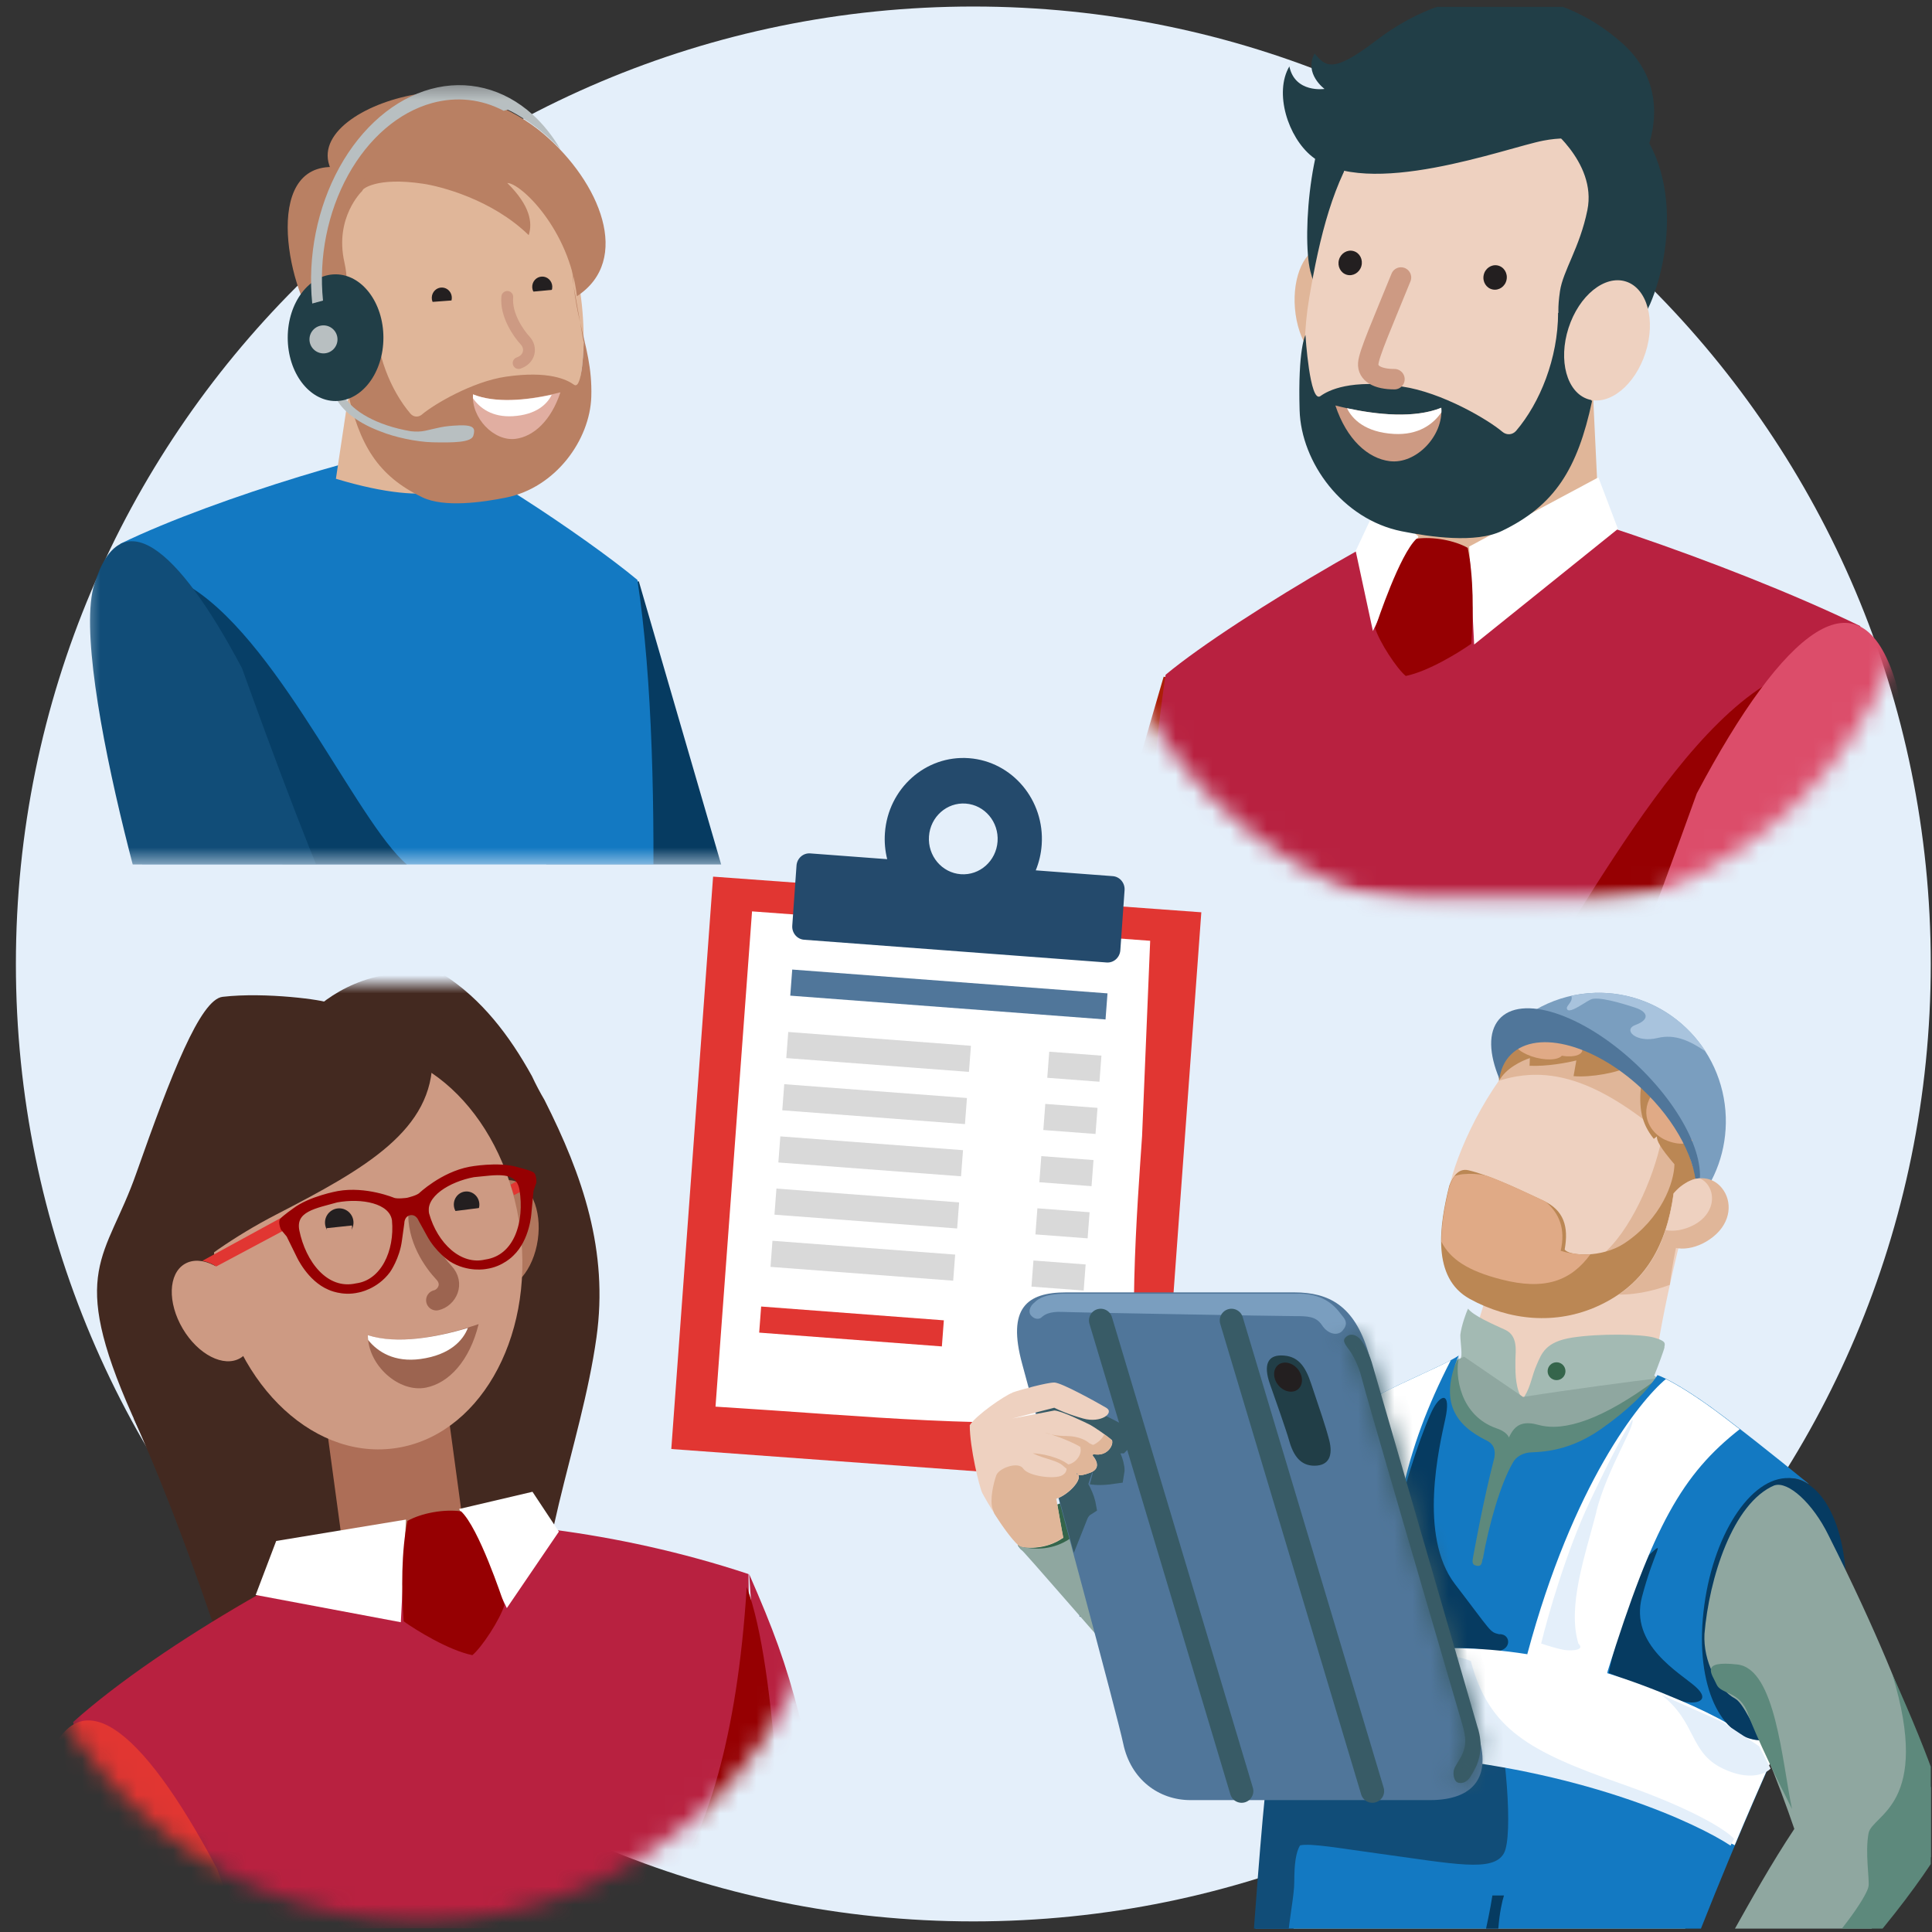 <svg width="106" height="106" viewBox="0 0 106 106" fill="none" xmlns="http://www.w3.org/2000/svg">
<rect x="0" y="0" width="106" height="106" fill="#333333" stroke="none"/>
<g clip-path="url(#clip0_7074_789)">
<path d="M53.402 105.418C82.414 105.418 105.932 81.899 105.932 52.888C105.932 23.876 82.414 0.358 53.402 0.358C24.39 0.358 0.872 23.876 0.872 52.888C0.872 81.899 24.39 105.418 53.402 105.418Z" fill="#E4EFFA"/>
<mask id="mask0_7074_789" style="mask-type:alpha" maskUnits="userSpaceOnUse" x="-3" y="-1" width="47" height="52">
<path d="M-2.128 -0.853H43.435V27.756C43.435 40.337 33.235 50.537 20.653 50.537C8.072 50.537 -2.128 40.337 -2.128 27.756V-0.853Z" fill="#D9D9D9"/>
</mask>
<g mask="url(#mask0_7074_789)">
</g>
<g clip-path="url(#clip1_7074_789)">
<mask id="mask1_7074_789" style="mask-type:luminance" maskUnits="userSpaceOnUse" x="4" y="4" width="44" height="44">
<path d="M4.472 4.385H47.523V47.436H4.472V4.385Z" fill="white"/>
</mask>
<g mask="url(#mask1_7074_789)">
<path d="M35.049 31.895L39.578 47.467L47.523 53.981C46.188 53.981 45.695 56.471 45.616 57.715L30.203 52.233L29.249 32.928L35.049 31.895Z" fill="#063B61"/>
<path d="M34.971 31.817C32.111 29.434 24.802 24.587 23.292 24.508C21.783 24.428 12.011 27.209 6.608 29.831C7.085 37.061 8.594 53.268 7.721 59.862C13.52 64.629 34.415 68.673 34.971 65.177C35.528 61.682 36.64 42.622 34.971 31.817Z" fill="#1379C2"/>
<path d="M22.59 47.639C19.892 45.771 15.557 35.488 10.548 32.269L16.713 51.169L35.884 56.154V49.3C28.851 52.623 25.287 49.507 22.59 47.639Z" fill="#073F67"/>
<path d="M13.277 36.662C9.702 29.909 6.604 27.446 5.174 32.054C3.744 36.662 9.305 55.411 10.338 57C11.164 58.272 27.472 59.225 35.523 59.543C34.506 57.509 35.629 55.411 36.317 54.617C30.544 53.081 18.87 49.914 18.362 49.532C17.854 49.151 14.76 40.793 13.277 36.662Z" fill="#114D78"/>
<path d="M19.631 18.283L18.43 26.268C24.002 27.949 25.715 26.648 25.875 25.788L26.956 19.784L19.631 18.283Z" fill="#E0B699"/>
<path d="M17.941 17.341C18.773 23.581 22.517 26.631 26.261 26.354C30.004 26.077 33.482 22.622 31.391 13.597C29.78 6.643 23.487 7.219 21.269 8.467C19.05 9.715 17.109 11.24 17.941 17.341Z" fill="#E0B699"/>
<path d="M19.908 10.401C19.908 10.401 18.665 10.847 18.069 9.077C17.432 7.192 20.197 5.569 23.03 5.141C25.458 4.775 28.129 5.905 29.817 7.341C32.937 9.994 34.679 14.271 31.653 16.252C31.243 12.606 28.569 10.036 27.832 10.041C29.09 11.281 29.228 12.225 29.007 12.901C26.989 10.932 24.153 10.22 23.219 10.081C20.602 9.69 19.908 10.401 19.908 10.401Z" fill="#B98063"/>
<path d="M19.86 10.491C19.86 10.491 18.347 11.936 18.893 14.378C19.28 16.111 18.692 16.692 18.342 17.608C17.953 18.623 18.21 19.602 18.21 19.602L17.688 18.127C16.056 16.814 14.231 9.387 18.022 9.167C20.888 8.999 19.861 10.491 19.861 10.491H19.86Z" fill="#B98063"/>
<path d="M23.149 22.743C22.96 22.904 22.692 22.893 22.521 22.698C21.428 21.414 20.604 19.385 20.596 17.284C20.126 17.503 19.791 17.625 19.683 17.659C20.11 18.508 20.034 19.744 19.043 21.342C19.707 24.445 20.751 26.116 23.166 27.282C24.373 27.865 26.477 27.558 27.765 27.3C30.482 26.755 32.371 24.14 32.442 21.759C32.489 20.186 32.143 19.058 31.832 17.704L31.471 15.677L31.369 13.665C31.363 14.421 31.403 15.081 31.471 15.677C31.558 16.439 31.691 17.095 31.832 17.704L32.024 18.787C32.024 18.787 31.977 21.456 31.491 21.107C31.117 20.838 30.113 20.32 27.741 20.669C25.93 20.935 23.818 22.174 23.149 22.743Z" fill="#B98063"/>
<path d="M25.182 23.339C24.302 23.369 24.014 23.485 23.331 23.633C23.082 23.688 22.8 23.689 22.541 23.66C20.618 23.332 19.355 22.539 18.891 21.765C18.341 20.834 18.182 18.807 18.178 18.787C18.178 18.787 18.173 18.537 17.954 18.552C17.729 18.565 17.745 18.823 17.745 18.823C17.755 18.907 17.916 20.972 18.514 21.985C18.887 22.609 19.706 23.243 20.912 23.684C21.598 23.965 22.815 24.247 23.747 24.267C24.884 24.291 25.865 24.279 25.971 23.9C26.077 23.522 26.05 23.308 25.169 23.338L25.182 23.339Z" fill="#B8BFC1"/>
<path d="M30.747 21.526C29.306 21.894 27.322 22.196 25.951 21.634C25.851 22.926 27.095 24.227 28.283 24.078C29.271 23.954 30.234 23.084 30.747 21.526Z" fill="#E1AEA1"/>
<path fill-rule="evenodd" clip-rule="evenodd" d="M30.27 21.659C30.026 22.173 29.419 22.759 28.135 22.835C27.007 22.901 26.325 22.395 25.949 21.849C25.947 21.778 25.948 21.708 25.953 21.637C27.178 22.134 28.885 21.959 30.27 21.659Z" fill="white"/>
<path d="M24.222 16.907C24.526 16.916 24.78 16.671 24.79 16.358C24.799 16.046 24.561 15.785 24.257 15.776C23.954 15.766 23.7 16.012 23.69 16.324C23.68 16.636 23.918 16.897 24.222 16.907Z" fill="#231F20"/>
<path d="M23.693 16.566C23.703 16.716 23.771 16.855 23.881 16.953C23.992 17.051 24.135 17.1 24.281 17.089C24.427 17.078 24.562 17.008 24.658 16.895C24.753 16.781 24.801 16.633 24.791 16.484L24.242 16.525L23.693 16.566Z" fill="#E0B699"/>
<path d="M29.776 16.305C30.079 16.291 30.315 16.028 30.301 15.716C30.288 15.404 30.031 15.162 29.727 15.175C29.423 15.188 29.188 15.451 29.201 15.763C29.215 16.075 29.472 16.318 29.776 16.305Z" fill="#231F20"/>
<path d="M30.331 15.898C30.337 15.972 30.33 16.046 30.308 16.117C30.287 16.188 30.252 16.254 30.205 16.311C30.159 16.368 30.102 16.416 30.038 16.45C29.974 16.485 29.904 16.506 29.832 16.513C29.761 16.52 29.688 16.512 29.619 16.49C29.55 16.468 29.486 16.432 29.43 16.385C29.375 16.337 29.329 16.279 29.295 16.213C29.262 16.148 29.241 16.076 29.235 16.002L29.783 15.95L30.331 15.898Z" fill="#E0B699"/>
<path d="M18.411 22.003C16.962 22.003 15.786 20.447 15.786 18.527C15.786 16.607 16.962 15.051 18.411 15.051C19.861 15.051 21.036 16.607 21.036 18.527C21.036 20.447 19.861 22.003 18.411 22.003Z" fill="#213E47"/>
<path fill-rule="evenodd" clip-rule="evenodd" d="M30.747 8.192C29.582 6.939 28.308 6.222 27.86 6.021L27.634 6.078C26.423 5.438 25.06 5.283 23.709 5.653C21.879 6.154 20.221 7.577 19.098 9.609C17.975 11.642 17.48 14.117 17.722 16.491L17.131 16.653C16.868 14.076 17.405 11.388 18.624 9.181C19.843 6.975 21.644 5.429 23.631 4.885C25.617 4.341 27.627 4.844 29.217 6.281C29.806 6.814 30.32 7.459 30.747 8.192Z" fill="#B8BFC1"/>
<path d="M17.748 19.389C17.323 19.389 16.979 19.045 16.979 18.621C16.979 18.196 17.323 17.852 17.748 17.852C18.172 17.852 18.517 18.196 18.517 18.621C18.517 19.045 18.172 19.389 17.748 19.389Z" fill="#B8BFC1"/>
<path d="M27.833 16.29C27.74 17.287 28.452 18.294 28.814 18.686C29.176 19.077 29.073 19.706 28.455 19.918" stroke="#CD9A83" stroke-width="0.649" stroke-linecap="round"/>
</g>
</g>
<mask id="mask2_7074_789" style="mask-type:alpha" maskUnits="userSpaceOnUse" x="59" y="-1" width="47" height="52">
<path d="M59.909 -0.853H105.472V27.756C105.472 40.337 95.272 50.537 82.691 50.537C70.109 50.537 59.909 40.337 59.909 27.756V-0.853Z" fill="#D9D9D9"/>
</mask>
<g mask="url(#mask2_7074_789)">
<mask id="mask3_7074_789" style="mask-type:luminance" maskUnits="userSpaceOnUse" x="61" y="-1" width="44" height="51">
<path d="M104.979 -0.612H61.751V49.232H104.979V-0.612Z" fill="white"/>
</mask>
<g mask="url(#mask3_7074_789)">
<path d="M63.844 37.128L57.759 58.053L47.083 66.808C48.877 66.808 49.538 70.153 49.645 71.825L70.357 64.459L71.638 38.516L63.844 37.128Z" fill="#AB1F08"/>
<path d="M63.953 37.02C67.796 33.817 79.163 27.221 81.191 27.115C83.22 27.008 94.806 30.828 102.066 34.351C101.426 44.066 99.397 65.846 100.572 74.707C92.778 81.112 64.7 86.546 63.953 81.849C63.205 77.152 61.711 51.54 63.953 37.02Z" fill="#B82140"/>
<path d="M80.586 58.282C84.21 55.772 90.036 41.954 96.767 37.628L88.482 63.026L62.722 69.724V60.514C72.172 64.979 76.961 60.793 80.586 58.282Z" fill="#960002"/>
<path d="M93.094 43.535C97.899 34.461 102.062 31.151 103.984 37.343C105.906 43.535 98.433 68.731 97.045 70.866C95.934 72.574 74.02 73.855 63.201 74.282C64.568 71.549 63.059 68.731 62.134 67.663C69.892 65.599 85.579 61.343 86.262 60.831C86.945 60.318 91.102 49.087 93.094 43.535Z" fill="#DC4D6A"/>
<path d="M87.311 19.742L87.788 29.71C82.082 31.951 76.959 30.108 76.913 28.933L77.438 20.366L87.311 19.742Z" fill="#E0B699"/>
<path d="M80.608 29.986L87.696 26.192L88.769 29.019L80.879 35.362L80.608 29.986Z" fill="white"/>
<path d="M77.822 29.432L75.636 27.547L74.38 30.228L75.325 34.622L77.822 29.432Z" fill="white"/>
<path d="M77.719 29.556C78.613 29.43 79.794 29.645 80.528 30.058C80.85 31.615 80.85 33.725 80.724 35.317C80.044 35.8 78.373 36.831 77.128 37.088C76.645 36.695 75.679 35.228 75.446 34.458C75.589 34.047 76.788 30.432 77.719 29.556Z" fill="#960002"/>
<path d="M73.164 20.002C72.146 20.088 71.198 18.71 71.048 16.924C70.898 15.138 71.602 13.621 72.62 13.535C73.638 13.45 74.586 14.828 74.736 16.614C74.886 18.399 74.182 19.917 73.164 20.002Z" fill="#E0B699"/>
<path d="M72.921 15.316C74.05 10.255 73.132 9.623 74.762 6.578C76.278 3.749 75.618 4.251 73.78 5.359C71.943 6.466 71.397 12.893 71.894 14.882C72.392 16.871 72.921 15.316 72.921 15.316Z" fill="#213E47"/>
<path d="M89.223 16.338C88.081 23.102 83.261 28.585 78.459 28.585C73.656 28.585 70.689 23.102 71.832 16.338C72.974 9.575 74.873 4.092 82.595 4.092C87.398 4.092 90.365 9.575 89.223 16.338Z" fill="#EED1C0"/>
<path d="M82.43 23.692C82.657 23.884 82.978 23.871 83.182 23.638C84.491 22.101 85.478 19.671 85.487 17.155C86.05 17.417 86.451 17.564 86.581 17.605C86.069 18.621 86.16 20.101 87.347 22.014C86.551 25.729 85.302 27.73 82.41 29.126C80.965 29.824 78.446 29.457 76.903 29.148C73.651 28.495 71.388 25.364 71.304 22.513C71.203 19.119 71.624 18.381 71.624 18.381C71.624 18.381 71.86 22.151 72.443 21.733C72.891 21.41 74.093 20.79 76.932 21.208C79.101 21.527 81.63 23.011 82.43 23.692Z" fill="#213E47"/>
<path d="M73.267 22.248C75.011 22.688 77.415 23.047 79.077 22.373C79.197 23.92 77.688 25.48 76.249 25.302C75.052 25.155 73.887 24.114 73.267 22.248Z" fill="#CD9A83"/>
<path fill-rule="evenodd" clip-rule="evenodd" d="M73.903 22.396C74.195 23.012 74.922 23.716 76.462 23.807C77.817 23.887 78.635 23.277 79.084 22.619C79.086 22.537 79.085 22.454 79.078 22.371C77.61 22.967 75.564 22.756 73.903 22.396Z" fill="white"/>
<path d="M89.854 9.339C89.854 9.339 92.365 5.367 89.001 2.367C85.301 -0.931 80.055 -1.269 75.484 2.235C73.084 4.074 72.718 3.624 72.126 2.938C71.522 4.035 72.67 4.879 72.67 4.879C72.67 4.879 71.052 5.124 70.741 3.643C69.892 5.091 70.665 7.535 71.99 8.592C74.991 10.988 82.632 8.109 84.681 7.715C88.125 7.051 89.854 9.338 89.854 9.338L89.854 9.339Z" fill="#213E47"/>
<path d="M84.739 6.769C84.739 6.769 87.635 8.849 87.093 11.524C86.674 13.592 85.754 14.85 85.588 15.979C85.323 17.786 85.745 17.899 85.745 17.899C85.745 17.899 89.286 19.583 90.535 16.678C91.784 13.773 92.362 8.138 88.3 5.502C85.249 3.522 84.74 6.768 84.74 6.768L84.739 6.769Z" fill="#213E47"/>
<path d="M76.866 15.225C75.859 17.71 75.103 19.415 75.069 19.947C75.035 20.48 75.563 20.804 76.508 20.804" stroke="#CD9A83" stroke-width="1.121" stroke-linecap="round"/>
<path d="M73.892 15.075C74.231 15.172 74.589 14.96 74.692 14.601C74.794 14.242 74.603 13.872 74.263 13.776C73.924 13.679 73.567 13.891 73.464 14.25C73.362 14.609 73.553 14.978 73.892 15.075Z" fill="#231F20"/>
<path d="M81.892 15.882C82.238 15.955 82.581 15.719 82.657 15.355C82.734 14.991 82.515 14.637 82.168 14.564C81.822 14.492 81.479 14.728 81.403 15.092C81.326 15.456 81.545 15.81 81.892 15.882Z" fill="#231F20"/>
<path d="M87.129 21.902C88.295 22.278 89.706 21.137 90.28 19.355C90.855 17.573 90.376 15.823 89.21 15.447C88.044 15.071 86.633 16.212 86.058 17.994C85.484 19.777 85.963 21.526 87.129 21.902Z" fill="#EED1C0"/>
</g>
</g>
<mask id="mask4_7074_789" style="mask-type:alpha" maskUnits="userSpaceOnUse" x="0" y="54" width="46" height="52">
<path d="M0.296 54.028H45.859V82.636C45.859 95.218 35.659 105.418 23.077 105.418C10.495 105.418 0.296 95.218 0.296 82.636V54.028Z" fill="#D9D9D9"/>
</mask>
<g mask="url(#mask4_7074_789)">
<mask id="mask5_7074_789" style="mask-type:luminance" maskUnits="userSpaceOnUse" x="2" y="52" width="45" height="54">
<path d="M46.726 52.961H2.956V105.956H46.726V52.961Z" fill="white"/>
</mask>
<g mask="url(#mask5_7074_789)">
<path d="M43.89 94.238L49.176 112.414L58.45 120.018C56.892 120.018 56.317 122.924 56.224 124.377L38.233 117.978C40.629 106.495 42.134 100.164 41.102 86.362C42.433 89.416 43.086 91.142 43.89 94.238Z" fill="#B82140"/>
<path d="M21.585 79.469C26.201 78.878 29.317 73.506 28.544 67.47C27.771 61.434 23.403 57.02 18.787 57.611C14.171 58.202 11.055 63.574 11.828 69.61C12.601 75.646 16.97 80.06 21.585 79.469Z" fill="#CD9A83"/>
<path d="M13.185 74.512C14.088 73.978 14.138 72.39 13.296 70.963C12.453 69.537 11.038 68.813 10.135 69.347C9.231 69.88 9.182 71.469 10.024 72.895C10.866 74.322 12.281 75.045 13.185 74.512Z" fill="#CD9A83"/>
<path d="M23.701 66.058C23.555 67.583 24.428 68.899 24.981 69.527C25.534 70.155 25.097 70.903 24.515 71.023" stroke="#975F45" stroke-width="0.3" stroke-linecap="round"/>
<path d="M7.36 77.891C7.225 76.995 6.962 75.836 7.072 74.053C7.303 69.852 11.01 66.421 16.803 64.566C18.502 64.011 19.713 63.202 20.574 62.308L20.634 62.376C23.774 59.638 24.319 55.541 24.337 53.475C26.424 54.814 27.939 56.791 29.184 59.04C29.397 59.496 29.627 59.933 29.873 60.35C31.977 64.514 33.39 68.636 32.726 73.375C31.882 79.412 29.106 85.531 29.663 91.651C29.168 91.831 28.636 91.995 28.068 92.162C23.613 93.453 17.683 93.615 12.934 92.79C11.276 87.743 9.53 82.739 7.359 77.873L7.36 77.891Z" fill="#432920"/>
<path d="M22.277 83.587C26.273 83.254 33.724 83.92 41.067 86.362C41.067 90.684 41.852 97.056 42.361 102.807C43.086 111.006 45.4 122.367 44.932 127.272H19.852C15.189 118.24 4.705 99.578 4.015 94.477C8.982 90.037 18.281 84.919 22.277 83.587Z" fill="#B82140"/>
<path d="M40.97 87.073C39.915 103.752 34.245 108.208 27.784 109.736C21.323 111.264 17.763 112.155 18.95 117.376C19.899 121.552 19.961 126.076 19.873 127.816L45.31 122.955L42.948 108.208C42.992 103.031 42.658 91.554 40.97 87.073Z" fill="#960002"/>
<path fill-rule="evenodd" clip-rule="evenodd" d="M24.449 76.524L17.808 77.476L18.9 85.522L18.902 85.521C19.028 86.068 20.56 86.291 22.366 86.02C24.202 85.744 25.625 85.061 25.544 84.495C25.54 84.465 25.531 84.436 25.519 84.408L24.449 76.524Z" fill="#AD6E57"/>
<path d="M22.275 83.372L15.153 84.546L14.028 87.508L21.992 89.004L22.275 83.372Z" fill="white"/>
<path d="M25.192 82.791L29.215 81.847L30.663 84.034L27.808 88.229L25.192 82.791Z" fill="white"/>
<path d="M25.298 82.92C24.361 82.788 23.123 83.013 22.355 83.445C22.018 85.077 22.018 87.287 22.149 88.956C22.861 89.462 24.612 90.541 25.916 90.811C26.423 90.399 27.435 88.862 27.678 88.056C27.529 87.625 26.273 83.838 25.298 82.92Z" fill="#960002"/>
<path d="M27.21 70.739C26.178 70.591 25.534 69.133 25.772 67.483C26.009 65.832 27.037 64.615 28.069 64.763C29.1 64.911 29.744 66.369 29.507 68.02C29.27 69.67 28.241 70.887 27.21 70.739Z" fill="#B1775E"/>
<path d="M21.585 79.469C26.201 78.878 29.317 73.506 28.544 67.47C27.771 61.434 23.403 57.02 18.787 57.611C14.171 58.202 11.055 63.574 11.828 69.61C12.601 75.646 16.97 80.06 21.585 79.469Z" fill="#CD9A83"/>
<path d="M18.015 55.026C17.842 54.875 14.585 54.416 12.214 54.691C10.992 54.831 9.396 58.928 7.478 64.371C5.834 69.07 3.7 69.636 7.25 77.63C10.818 85.622 7.806 72.138 7.806 72.138C7.806 72.138 10.312 69.136 15.189 66.619C20.066 64.103 23.784 61.989 23.723 58.026" fill="#432920"/>
<path d="M7.242 74.203C7.15 75.984 7.395 77.145 7.53 78.041C7.488 77.953 7.463 77.865 7.421 77.777C5.49 73.492 5.75 69.978 7.446 66.018C8.05 65.323 8.402 64.411 8.623 63.435C9.566 61.123 10.076 58.587 11.227 56.405C11.315 56.362 11.401 56.302 11.488 56.26C13.7 55.253 15.219 56.251 16.081 56.662C16.509 56.052 18.093 54.111 20.915 53.532C21.183 53.477 21.47 53.439 21.757 53.401C22.333 53.36 22.949 53.353 23.624 53.433C23.899 53.468 24.174 53.521 24.413 53.577C24.431 53.575 24.47 53.609 24.489 53.626C24.471 55.692 23.926 59.788 20.785 62.527C20.784 62.509 19.061 64.025 16.955 64.716C11.183 66.607 7.455 70.003 7.224 74.204L7.242 74.203Z" fill="#432920"/>
<path d="M13.185 74.512C14.088 73.978 14.138 72.39 13.296 70.963C12.453 69.537 11.038 68.813 10.135 69.347C9.231 69.88 9.182 71.469 10.024 72.895C10.866 74.322 12.281 75.045 13.185 74.512Z" fill="#CD9A83"/>
<path d="M22.965 66.404C22.869 67.933 23.783 69.219 24.356 69.828C24.929 70.436 24.517 71.199 23.939 71.338" stroke="#9C6450" stroke-width="1.121" stroke-linecap="round"/>
<path d="M26.26 72.648C24.468 73.257 21.979 73.835 20.183 73.257C20.183 74.906 21.89 76.436 23.383 76.13C24.625 75.876 25.762 74.677 26.26 72.648Z" fill="#9C6450"/>
<path fill-rule="evenodd" clip-rule="evenodd" d="M25.67 72.858C25.411 73.534 24.698 74.339 23.074 74.562C21.644 74.758 20.727 74.178 20.197 73.518C20.188 73.431 20.183 73.344 20.183 73.256C21.788 73.767 23.94 73.376 25.67 72.858Z" fill="white"/>
<path d="M18.613 67.859C19.044 67.859 19.394 67.509 19.394 67.078C19.394 66.646 19.044 66.296 18.613 66.296C18.181 66.296 17.831 66.646 17.831 67.078C17.831 67.509 18.181 67.859 18.613 67.859Z" fill="#231F20"/>
<path d="M17.919 67.385C17.938 67.575 18.03 67.75 18.174 67.87C18.318 67.99 18.503 68.047 18.688 68.027C18.873 68.007 19.042 67.913 19.159 67.765C19.276 67.617 19.331 67.427 19.312 67.237L18.616 67.311L17.919 67.385Z" fill="#CD9A83"/>
<path d="M25.654 66.808C26.039 66.779 26.328 66.434 26.299 66.038C26.269 65.642 25.932 65.344 25.547 65.372C25.161 65.401 24.872 65.746 24.901 66.142C24.931 66.539 25.268 66.837 25.654 66.808Z" fill="#231F20"/>
<path d="M26.344 66.27C26.356 66.364 26.349 66.459 26.324 66.55C26.3 66.641 26.258 66.726 26.201 66.801C26.145 66.875 26.075 66.938 25.994 66.984C25.914 67.031 25.826 67.061 25.735 67.072C25.644 67.084 25.551 67.077 25.462 67.052C25.374 67.026 25.291 66.984 25.218 66.925C25.146 66.867 25.085 66.795 25.04 66.713C24.994 66.63 24.965 66.54 24.954 66.446L25.649 66.358L26.344 66.27Z" fill="#CD9A83"/>
<path d="M11.904 102.524C7.731 94.642 4.115 91.767 2.446 97.145C0.776 102.524 7.268 124.409 8.473 126.264C9.438 127.748 28.473 128.861 37.87 129.232C36.683 126.858 37.994 124.409 38.797 123.482C32.059 121.689 18.433 117.992 17.84 117.547C17.246 117.102 13.635 107.346 11.904 102.524Z" fill="#E13632"/>
<path d="M11.106 69.173L15.722 66.651L15.563 67.512L11.867 69.485C11.593 69.315 11.427 69.245 11.106 69.173Z" fill="#E13632"/>
<path d="M28.009 64.997L29.048 64.423L29.116 65.107L28.197 65.572L28.009 64.997Z" fill="#E13632"/>
<path d="M29.262 64.583C29.24 64.462 29.187 64.433 29.187 64.433C28.999 64.329 28.36 64.17 28.36 64.17C27.322 63.86 25.78 64.153 25.78 64.153C24.269 64.44 23.079 65.577 23.079 65.577C22.902 65.724 22.442 65.837 22.355 65.857C22.268 65.869 21.799 65.928 21.581 65.853C21.581 65.853 20.067 65.216 18.557 65.486C18.557 65.486 17.016 65.762 16.158 66.421C16.158 66.421 15.62 66.798 15.482 66.962C15.482 66.962 15.443 67.008 15.465 67.129C15.465 67.129 15.502 67.407 15.587 67.452L15.761 67.662L15.846 67.763L16.398 68.885C16.398 68.885 16.975 70.171 18.078 70.634C18.078 70.634 18.787 70.979 19.636 70.779C19.636 70.779 20.611 70.625 21.285 69.713C21.285 69.713 21.791 68.998 21.914 68.04L22.043 67.112C22.043 67.112 22.034 66.628 22.481 66.535C22.932 66.463 23.096 66.917 23.096 66.917L23.549 67.739C24.007 68.589 24.735 69.077 24.735 69.077C25.692 69.687 26.661 69.483 26.661 69.483C27.528 69.366 28.067 68.79 28.067 68.79C28.936 67.964 29.016 66.557 29.016 66.557L29.133 65.312L29.176 65.187L29.264 64.928C29.328 64.856 29.262 64.583 29.262 64.583ZM21.645 66.937C21.807 68.689 21.006 70.359 19.562 70.55C17.863 70.933 16.64 69.267 16.288 67.545C16.044 66.333 17.317 66.162 18.472 65.833C19.826 65.583 21.486 65.865 21.645 66.937ZM26.648 69.243C25.227 69.58 23.881 68.306 23.407 66.612C23.172 65.554 24.626 64.697 25.983 64.447C27.183 64.341 28.435 64.046 28.64 65.265C28.926 67 28.376 68.993 26.648 69.243Z" fill="#960002" stroke="#960002" stroke-width="0.28"/>
</g>
</g>
<path d="M65.911 50.053L39.124 48.097L36.831 79.501L63.618 81.457L65.911 50.053Z" fill="#E13632"/>
<path d="M41.261 50.003L63.105 51.617L62.66 62.335C62.428 65.84 61.716 74.528 62.782 77.864C53.693 78.401 47.994 77.718 39.257 77.176L41.261 50.003Z" fill="white"/>
<path fill-rule="evenodd" clip-rule="evenodd" d="M57.153 46.35C57.118 46.846 57.005 47.318 56.827 47.752L61.051 48.07C61.438 48.099 61.729 48.445 61.7 48.843L61.467 52.139C61.438 52.537 61.102 52.836 60.716 52.807L44.117 51.559C43.73 51.53 43.44 51.184 43.468 50.785L43.701 47.49C43.73 47.092 44.066 46.793 44.453 46.822L48.676 47.139C48.562 46.683 48.516 46.2 48.552 45.703C48.725 43.258 50.791 41.42 53.166 41.598C55.541 41.777 57.326 43.904 57.153 46.35ZM52.713 47.964C53.752 48.042 54.656 47.238 54.732 46.168C54.808 45.098 54.027 44.167 52.987 44.089C51.948 44.011 51.044 44.815 50.969 45.885C50.893 46.955 51.674 47.886 52.713 47.964Z" fill="#244A6C"/>
<rect x="43.247" y="56.62" width="10.052" height="1.436" transform="rotate(4.32 43.247 56.62)" fill="#D9D9D9"/>
<rect x="43.466" y="53.195" width="17.347" height="1.436" transform="rotate(4.32 43.466 53.195)" fill="#50769A"/>
<rect x="43.028" y="59.485" width="10.052" height="1.436" transform="rotate(4.32 43.028 59.485)" fill="#D9D9D9"/>
<rect x="42.813" y="62.348" width="10.052" height="1.436" transform="rotate(4.32 42.813 62.348)" fill="#D9D9D9"/>
<rect x="42.599" y="65.212" width="10.052" height="1.436" transform="rotate(4.32 42.599 65.212)" fill="#D9D9D9"/>
<rect x="42.382" y="68.076" width="10.052" height="1.436" transform="rotate(4.32 42.382 68.076)" fill="#D9D9D9"/>
<rect x="41.761" y="71.683" width="10.052" height="1.436" transform="rotate(4.32 41.761 71.683)" fill="#E13632"/>
<rect x="57.567" y="57.702" width="2.872" height="1.436" transform="rotate(4.32 57.567 57.702)" fill="#D9D9D9"/>
<rect x="57.351" y="60.567" width="2.872" height="1.436" transform="rotate(4.32 57.351 60.567)" fill="#D9D9D9"/>
<rect x="57.132" y="63.431" width="2.872" height="1.436" transform="rotate(4.32 57.132 63.431)" fill="#D9D9D9"/>
<rect x="56.917" y="66.294" width="2.872" height="1.436" transform="rotate(4.32 56.917 66.294)" fill="#D9D9D9"/>
<rect x="56.7" y="69.158" width="2.872" height="1.436" transform="rotate(4.32 56.7 69.158)" fill="#D9D9D9"/>
<rect x="56.081" y="72.764" width="2.872" height="1.436" transform="rotate(4.32 56.081 72.764)" fill="#E13632"/>
<path d="M65.322 85.238H63.481V88.705H65.322V85.238Z" fill="#50769A"/>
<path d="M64.126 85.882H64.68V86.52H64.126V85.882Z" fill="#385B66" stroke="#385B66" stroke-width="1.287"/>
<path d="M63.195 85.238H61.355V88.705H63.195V85.238Z" fill="#50769A"/>
<path d="M63.195 85.238H61.355V86.28H63.195V85.238Z" fill="#385B66"/>
<mask id="mask6_7074_789" style="mask-type:luminance" maskUnits="userSpaceOnUse" x="61" y="85" width="3" height="2">
<path d="M63.195 85.238H61.355V86.279H63.195V85.238Z" fill="white"/>
</mask>
<g mask="url(#mask6_7074_789)">
<path d="M61.354 85.238V83.951H60.067V85.238H61.354ZM63.194 85.238H64.481V83.951H63.194V85.238ZM63.194 86.279V87.565H64.481V86.279H63.194ZM61.354 86.279H60.067V87.565H61.354V86.279ZM61.354 86.524H63.194V83.951H61.354V86.524ZM61.908 85.238V86.279H64.481V85.238H61.908ZM63.194 84.992H61.354V87.565H63.194V84.992ZM62.64 86.279V85.238H60.067V86.279H62.64Z" fill="#385B66"/>
</g>
<path d="M61.068 85.239H59.227V88.705H61.068V85.239Z" fill="#50769A"/>
<path d="M59.866 85.882H60.42V86.064H59.866V85.882Z" fill="#385B66" stroke="#385B66" stroke-width="1.287"/>
<path d="M66.109 91.872H64.46V93.245H66.109V91.872Z" fill="#7A9EBF"/>
<path d="M66.109 94.023H64.46V96.521H66.109V94.023Z" fill="#7A9EBF"/>
<path d="M63.103 91.872H61.454V93.245H63.103V91.872Z" fill="#7A9EBF"/>
<path d="M94.026 61.584C92.9 65.107 91.538 70.172 90.908 74.196C89.839 81.044 78.533 80.262 80.52 74.353C81.64 71.027 82.534 67.628 83.052 65.411C83.463 63.638 90.537 62.119 94.026 61.584Z" fill="#EED1C0"/>
<path fill-rule="evenodd" clip-rule="evenodd" d="M82.413 67.872C82.576 67.32 82.717 66.797 82.863 66.212L93.252 63.944C92.554 66.054 91.89 68.164 91.614 70.494C90.629 70.86 89.498 71.102 88.361 71.006C85.818 70.792 83.381 69.672 82.424 67.872H82.413Z" fill="#E0B699"/>
<path d="M91.325 73.916C91.297 74.074 90.943 75.019 90.763 75.469C92.929 77.259 97.398 81.226 97.949 82.751C99.221 88.593 96.216 94.896 95.692 96.865C95.276 98.441 91.815 107.546 90.138 111.902C88.748 112.29 84.528 112.932 78.737 112.426C72.952 111.919 70.847 110.557 70.52 109.938L74.072 77.591C76.041 76.612 80.003 74.631 80.121 74.541C80.262 74.428 80.121 73.663 80.121 73.241C80.189 72.701 80.431 72.053 80.543 71.8C80.853 72.194 81.843 72.622 82.58 72.959C83.317 73.297 83.143 74.175 83.143 74.653C83.143 75.132 83.115 75.981 83.424 76.589L82.428 79.454L83.655 76.589C83.987 76.06 84.049 75.469 84.314 74.873C84.578 74.276 84.775 73.618 86.261 73.387C87.746 73.156 90.059 73.19 90.751 73.387C91.444 73.584 91.348 73.719 91.314 73.916H91.325Z" fill="#A3BAB3"/>
<path d="M83.553 76.646C86.338 76.207 89.625 75.78 90.925 75.622L97.149 80.091L86.124 97.519L77.841 86.725V75.617L80.328 74.435L83.558 76.641L83.553 76.646Z" fill="#8FA7A0"/>
<path d="M90.833 75.723C87.963 77.85 85.842 78.576 84.407 78.177C82.972 77.777 82.893 78.807 82.533 79.381C82.246 79.842 81.503 83.196 81.024 84.772L84.407 84.463L91.784 78.177L90.833 75.723Z" fill="#5D897C"/>
<path d="M80.047 74.441C79.805 75.448 80.087 77.676 82.129 78.374C83.367 78.802 82.771 79.747 82.45 80.935C82.191 81.886 81.488 85.015 81.172 86.455L77.374 79.989L80.053 74.435L80.047 74.441Z" fill="#5D897C"/>
<path d="M81.338 85.542C81.299 85.761 81.293 85.953 81.023 85.908C80.753 85.863 80.77 85.694 80.826 85.407C80.899 85.047 81.338 82.492 81.991 79.965C82.047 79.571 81.991 79.234 81.524 79.014C79.948 78.226 78.885 76.983 80.038 74.371C79.048 75.024 76.33 76.026 74.124 77.376C69.762 96.921 68.71 103.19 68.71 110.557C74.878 114.113 84.203 113.967 90.775 112.611C92.829 106.747 95.452 100.517 97.05 96.915L96.763 96.172C95.249 96.111 93.685 93.409 93.888 88.66C94.253 84.315 95.846 81.794 97.523 81.226C98.598 80.86 99.121 81.417 99.245 81.417C98.958 81.198 97.163 79.695 94.619 77.753C92.582 76.2 91.316 75.57 90.939 75.446C90.353 76.347 89.335 77.365 87.782 78.446C85.868 79.774 84.225 79.644 83.882 79.695C83.533 79.74 83.19 79.915 83.015 80.23C82.323 81.411 81.687 83.657 81.355 85.536L81.338 85.542Z" fill="#1379C2"/>
<path d="M81.922 92.996C82.62 95.743 83.037 100.734 82.513 101.68C81.922 102.732 79.852 102.271 75.518 101.68C73.605 101.421 71.917 101.117 71.332 101.246C71.101 101.601 71.011 102.271 71.011 103.244C71.011 101.747 71.011 104.432 71.011 103.244C71.011 104.741 69.941 108.056 71.332 109.614C72.721 111.173 72.935 112.113 72.294 112.113C71.782 112.113 69.547 110.695 68.495 109.992C68.726 106.638 69.255 99.446 69.514 97.498C69.773 95.551 70.048 94.769 70.155 94.623L81.928 92.996H81.922Z" fill="#114D78"/>
<path d="M81.88 104.002C81.424 106.973 80.057 110.924 80.625 112.196C81.194 113.468 82.105 113.591 83.872 113.468C85.285 113.372 87.615 113.226 88.605 113.164V112.19C84.79 112.19 82.792 111.402 82.336 108.667C81.97 106.484 82.308 104.644 82.516 103.996H81.88V104.002Z" fill="#063B61"/>
<path d="M90.465 85.322C89.233 88.068 88.484 90.516 88.27 91.788C89.503 92.294 91.27 93.059 92.176 93.313C93.088 93.566 93.887 93.313 93.031 92.547C92.176 91.782 89.39 90.257 90.088 87.612C90.786 84.967 91.428 84.455 90.465 85.322Z" fill="#063B61"/>
<path d="M82.245 89.662C82.943 89.611 82.982 90.686 81.913 90.585C80.844 90.484 81.221 90.281 76.73 90.585C76.353 88.649 76.409 85.132 76.73 83.196C77.051 81.26 78.227 78.002 78.654 77.242C79.082 76.477 79.617 76.375 79.296 77.855C78.975 79.33 77.799 84.271 79.831 86.916C81.862 89.561 81.716 89.533 82.245 89.662Z" fill="#063B61"/>
<path d="M79.604 74.625C79.177 74.856 78.603 75.121 77.955 75.419C77.291 75.728 76.543 76.072 75.8 76.449C75.338 77.242 74.624 78.767 73.993 81.018C73.307 83.444 72.795 88.188 72.536 91.227C72.052 91.328 71.562 91.435 71.067 91.553C70.656 93.596 70.313 95.408 70.02 97.057C80.111 95.762 85.991 96.483 95.175 101.238C95.868 99.584 96.509 98.109 97.033 96.922L97.775 95.492C97.106 95.464 95.693 95.323 94.866 94.598C94.118 94.175 93.206 93.72 92.103 93.258C90.735 92.673 89.435 92.189 88.186 91.801L88.203 91.694C90.707 83.691 92.305 80.883 95.451 78.413C95.175 78.199 94.894 77.985 94.602 77.76C93.099 76.612 92.013 75.97 91.4 75.661C89.942 76.876 86.301 81.435 83.802 90.731V90.76C81.112 90.332 78.614 90.343 76.115 90.636C76.188 83.742 77.032 79.628 79.599 74.631L79.604 74.625Z" fill="white"/>
<path d="M101.157 89.093C100.594 93.213 98.472 95.756 96.362 95.469C94.252 95.182 92.946 92.177 93.509 88.058C94.072 83.938 96.238 80.826 98.349 81.113C100.459 81.4 101.72 84.974 101.157 89.093Z" fill="#063B62"/>
<path d="M85.401 75.722C85.671 75.722 85.89 75.502 85.89 75.232C85.89 74.962 85.671 74.742 85.401 74.742C85.13 74.742 84.911 74.962 84.911 75.232C84.911 75.502 85.13 75.722 85.401 75.722Z" fill="#35654B"/>
<path d="M91.169 93.001C93.082 94.492 92.683 96.152 94.517 97.03C95.981 97.734 96.881 97.323 97.145 97.03L96.51 95.803L94.517 94.487L91.169 92.995V93.001Z" fill="#E4EFFA"/>
<path d="M97.36 81.491C95.064 82.459 93.77 86.607 93.516 89.651C93.443 91.148 94.231 92.668 95.21 93.203C95.993 93.63 97.698 98.143 98.446 100.344C95.874 104.221 94.124 108.127 92.284 110.535C92.284 112.533 93.303 114.058 94.473 114.311C98.446 111.104 105.97 102.026 106.285 101.391C106.601 100.755 106.572 100.378 106.285 99.55C105.998 98.723 105.745 95.043 100.315 84.221C99.459 82.476 98.103 81.244 97.355 81.497L97.36 81.491Z" fill="#8FA7A0"/>
<path d="M58.625 84.864C59.876 84.297 60.67 83.35 60.397 82.75C60.125 82.15 58.89 82.124 57.639 82.691C56.388 83.259 55.595 84.205 55.867 84.805C56.139 85.406 57.374 85.432 58.625 84.864Z" fill="#35654B"/>
<path d="M67.452 97.023C66.011 96.797 57.587 86.629 55.837 84.805C57.964 85.43 59.686 84.141 60.046 82.346L68.049 88.446C68.842 88.851 70.418 90.337 70.373 93.027C70.328 95.717 68.403 96.809 67.452 97.017V97.023Z" fill="#8FA7A0"/>
<path d="M80.696 91.135C81.698 94.872 83.842 96.076 88.991 97.882C93.11 99.329 94.81 100.494 95.142 100.893L94.945 101.259C93.065 100.015 87.168 97.303 78.631 96.43H77.083L76.47 90.73C77.528 90.696 79.852 90.73 80.696 91.135Z" fill="#E4EFFA"/>
<path d="M75.686 76.768C75.106 80.111 75.843 82.806 76.524 83.358C76.271 84.236 76.141 86.852 76.102 88.051L74.526 79.064L75.68 76.768H75.686Z" fill="#E4EFFA"/>
<path d="M58.491 70.907C56.336 70.907 55.244 71.763 56.083 74.836C57.793 81.121 61.294 94.093 61.626 95.663C62.036 97.627 63.573 98.764 65.317 98.764H78.452C80.81 98.764 81.89 97.526 81.069 95.095C80.41 93.153 76.792 80.334 75.064 74.166C74.293 71.633 72.909 70.907 71.012 70.907H58.497H58.491Z" fill="#50769A"/>
<path d="M71.243 70.983H58.278C57.079 71.028 56.859 71.382 56.696 71.517C56.539 71.652 56.376 71.978 56.584 72.192C56.786 72.406 57.028 72.389 57.152 72.271C57.276 72.153 57.552 71.945 58.278 71.978C59.004 72.012 70.219 72.209 70.979 72.209C71.739 72.209 72.2 72.209 72.532 72.71C72.864 73.211 73.393 73.312 73.658 73.008C73.922 72.71 73.888 72.474 73.658 72.209C73.427 71.945 72.898 70.977 71.243 70.977V70.983Z" fill="#7A9EBF"/>
<path d="M70.288 74.367C69.567 74.367 69.303 74.874 69.674 75.932C69.916 76.607 70.603 78.571 70.721 79.01C70.969 79.905 71.374 80.417 72.117 80.417C72.927 80.417 73.141 79.843 72.927 79.01C72.707 78.172 72.426 77.384 71.942 75.932C71.61 74.924 71.199 74.367 70.282 74.367H70.288Z" fill="#213E47"/>
<path d="M71.213 76.225C71.51 75.983 71.506 75.489 71.206 75.12C70.906 74.751 70.422 74.648 70.126 74.889C69.829 75.131 69.832 75.626 70.132 75.994C70.433 76.363 70.916 76.466 71.213 76.225Z" fill="#231F20"/>
<path d="M74.663 73.507C74.393 73.214 74.117 73.158 73.903 73.31C73.622 73.507 73.751 73.698 73.987 74.013C74.083 74.142 74.494 74.705 74.736 75.696C74.927 76.489 78.473 88.617 80.223 94.588C80.409 95.235 80.544 95.809 80.054 96.568C80.02 96.619 79.93 96.765 79.818 96.974C79.677 97.238 79.761 97.677 79.936 97.778C80.11 97.88 80.482 97.857 80.724 97.396C80.752 97.362 80.831 97.232 80.96 96.974C81.118 96.653 81.433 95.837 81.05 94.706L75.259 74.733C75.091 74.193 74.803 73.675 74.652 73.512L74.663 73.507Z" fill="#385B66"/>
<mask id="mask7_7074_789" style="mask-type:luminance" maskUnits="userSpaceOnUse" x="73" y="73" width="9" height="25">
<path d="M74.663 73.507C74.393 73.214 74.117 73.158 73.903 73.31C73.622 73.507 73.751 73.698 73.987 74.013C74.083 74.142 74.494 74.705 74.736 75.696C74.927 76.489 78.473 88.617 80.223 94.588C80.409 95.235 80.544 95.809 80.054 96.568C80.02 96.619 79.93 96.765 79.818 96.974C79.677 97.238 79.761 97.677 79.936 97.778C80.11 97.88 80.482 97.857 80.724 97.396C80.752 97.362 80.831 97.232 80.96 96.974C81.118 96.653 81.433 95.837 81.05 94.706L75.259 74.733C75.091 74.193 74.803 73.675 74.652 73.512L74.663 73.507Z" fill="white"/>
</mask>
<g mask="url(#mask7_7074_789)">
<path d="M74.664 73.507L75.24 74.658L76.77 73.892L75.609 72.634L74.664 73.507ZM73.904 73.31L74.642 74.364L74.65 74.359L73.904 73.31ZM73.989 74.013L75.023 73.249L75.018 73.242L73.989 74.013ZM74.737 75.696L75.988 75.394L75.987 75.391L74.737 75.696ZM80.224 94.588L81.461 94.233L81.459 94.226L80.224 94.588ZM80.055 96.569L81.126 97.282L81.131 97.274L81.137 97.266L80.055 96.569ZM79.819 96.974L78.687 96.362L78.683 96.37L79.819 96.974ZM80.725 97.396L79.737 96.572L79.649 96.677L79.586 96.799L80.725 97.396ZM80.961 96.974L82.112 97.549L82.116 97.541L80.961 96.974ZM81.051 94.706L79.816 95.064L79.824 95.091L79.833 95.118L81.051 94.706ZM75.26 74.734L76.496 74.376L76.493 74.363L76.489 74.35L75.26 74.734ZM74.653 73.513L74.077 72.362L72.54 73.131L73.711 74.389L74.653 73.513ZM75.609 72.634C75.365 72.37 75.02 72.103 74.569 71.992C74.076 71.871 73.57 71.969 73.159 72.261L74.65 74.359C74.563 74.42 74.451 74.474 74.317 74.499C74.184 74.525 74.06 74.516 73.957 74.492C73.765 74.444 73.693 74.351 73.719 74.38L75.609 72.634ZM73.167 72.256C72.99 72.38 72.754 72.587 72.601 72.912C72.434 73.268 72.431 73.625 72.501 73.916C72.562 74.172 72.676 74.37 72.746 74.482C72.82 74.599 72.904 74.711 72.96 74.785L75.018 73.242C74.956 73.158 74.934 73.128 74.926 73.115C74.914 73.096 74.969 73.175 75.004 73.318C75.046 73.498 75.05 73.75 74.93 74.005C74.825 74.23 74.678 74.338 74.642 74.364L73.167 72.256ZM72.954 74.778C72.992 74.83 73.3 75.236 73.487 76.001L75.987 75.391C75.69 74.175 75.177 73.456 75.023 73.249L72.954 74.778ZM73.487 75.998C73.688 76.832 77.249 89.013 78.989 94.95L81.459 94.226C79.698 88.221 76.17 76.148 75.988 75.394L73.487 75.998ZM78.987 94.943C79.082 95.273 79.108 95.411 79.106 95.519C79.106 95.58 79.097 95.68 78.974 95.872L81.137 97.266C81.503 96.698 81.672 96.131 81.679 95.553C81.686 95.022 81.552 94.55 81.461 94.233L78.987 94.943ZM78.985 95.855C78.923 95.948 78.812 96.131 78.687 96.362L80.951 97.586C80.999 97.497 81.041 97.422 81.074 97.368C81.109 97.309 81.127 97.281 81.126 97.282L78.985 95.855ZM78.683 96.37C78.441 96.824 78.435 97.307 78.49 97.644C78.52 97.828 78.577 98.032 78.678 98.23C78.77 98.412 78.953 98.695 79.291 98.891L80.583 96.666C80.834 96.812 80.941 97.002 80.972 97.065C81.013 97.144 81.025 97.203 81.03 97.231C81.035 97.262 81.037 97.298 81.032 97.343C81.027 97.386 81.011 97.472 80.955 97.578L78.683 96.37ZM79.291 98.891C80.214 99.427 81.348 98.979 81.864 97.993L79.586 96.799C79.591 96.789 79.67 96.658 79.881 96.584C80.06 96.522 80.318 96.512 80.583 96.666L79.291 98.891ZM81.713 98.219C81.809 98.105 81.885 97.972 81.922 97.908C81.976 97.813 82.04 97.694 82.112 97.549L79.811 96.399C79.754 96.513 79.713 96.588 79.688 96.631C79.676 96.653 79.67 96.662 79.671 96.66C79.672 96.659 79.676 96.652 79.684 96.64C79.691 96.632 79.709 96.606 79.737 96.572L81.713 98.219ZM82.116 97.541C82.366 97.033 82.797 95.853 82.27 94.294L79.833 95.118C80.07 95.822 79.872 96.274 79.806 96.407L82.116 97.541ZM82.287 94.348L76.496 74.376L74.025 75.092L79.816 95.064L82.287 94.348ZM76.489 74.35C76.379 73.999 76.235 73.666 76.094 73.393C75.97 73.152 75.795 72.852 75.594 72.636L73.711 74.389C73.672 74.347 73.67 74.335 73.703 74.387C73.729 74.429 73.765 74.491 73.806 74.57C73.889 74.732 73.973 74.928 74.033 75.118L76.489 74.35ZM75.228 74.663L75.24 74.658L74.088 72.356L74.077 72.362L75.228 74.663Z" fill="#385B66"/>
</g>
<path d="M68.122 98.267L60.39 72.448" stroke="#385B66" stroke-width="1.287" stroke-linecap="round"/>
<path d="M75.298 98.267L67.565 72.448" stroke="#385B66" stroke-width="1.287" stroke-linecap="round"/>
<path d="M61.508 78.91L61.478 78.998C61.449 79.055 61.423 79.083 61.409 79.096H60.485L60.886 80.001C60.981 80.212 61.062 80.5 61.056 80.705C61.056 80.736 61.053 80.759 61.05 80.775C60.685 80.828 60.402 80.838 60.203 80.831C60.031 80.825 59.942 80.807 59.921 80.803C59.916 80.802 59.915 80.802 59.918 80.803L58.326 80.252L59.145 81.724C59.268 81.944 59.411 82.264 59.467 82.517C59.471 82.536 59.475 82.553 59.478 82.569C59.321 82.669 59.217 82.806 59.152 82.913C59.104 82.992 59.064 83.077 59.03 83.163L58.776 82.226L58.776 82.224L57.601 77.764L59.712 77.934C60.211 78.173 60.595 78.36 60.892 78.514C61.217 78.683 61.401 78.796 61.505 78.878C61.509 78.881 61.512 78.884 61.516 78.887C61.514 78.894 61.511 78.902 61.508 78.91Z" fill="#385B66" stroke="#385B66" stroke-width="1.287"/>
<path d="M55.541 76.415C55.108 76.572 53.561 77.641 53.206 78.193C53.206 79.431 53.735 81.597 53.893 81.913C54.05 82.228 55.136 84.102 55.902 84.8C56.138 84.957 57.353 85.07 58.333 84.372C58.226 83.832 57.961 82.233 57.961 82.233C58.614 82.014 59.346 81.226 59.166 80.928C59.076 80.905 59.059 80.849 59.07 80.798C59.104 80.838 59.132 80.877 59.166 80.928C59.267 80.956 59.464 80.933 59.824 80.798C60.488 80.545 60.1 79.982 59.824 79.729C60.696 80.044 61.13 79.296 61.011 79.014C60.696 78.739 59.993 78.272 59.824 78.181C59.56 78.047 58.203 77.388 57.843 77.388L55.547 77.827L57.843 77.236C58.04 77.343 58.637 77.608 59.425 77.827C60.415 78.103 61.169 77.512 60.691 77.236C60.218 76.96 58.237 75.852 57.843 75.852C57.449 75.852 55.98 76.246 55.547 76.403L55.541 76.415Z" fill="#EED1C0"/>
<path d="M56.655 79.736C57.032 79.736 58.175 79.916 58.743 80.456C58.743 80.574 58.664 80.743 58.366 80.456C57.989 80.096 57.421 80.096 56.661 79.736H56.655Z" fill="#E0B699"/>
<path fill-rule="evenodd" clip-rule="evenodd" d="M60.587 78.703C60.34 79.198 59.726 79.474 59.265 79.384C59.428 79.851 58.882 80.425 58.443 80.346C58.528 80.47 58.606 80.757 58.28 80.943C57.869 81.179 56.417 80.993 56.142 80.577C55.866 80.161 54.802 80.549 54.661 80.943C54.521 81.337 54.279 82.299 54.47 82.817C54.493 82.879 54.521 82.957 54.56 83.053C54.965 83.689 55.472 84.415 55.888 84.798C56.125 84.955 57.239 84.989 58.027 84.539C58.274 84.364 58.342 84.381 58.342 84.381C58.28 84.055 57.942 82.226 57.942 82.226C58.595 82.007 59.338 81.224 59.152 80.932C59.254 80.96 59.45 80.937 59.811 80.802C60.475 80.549 60.086 79.986 59.811 79.733C60.683 80.048 61.116 79.3 60.998 79.018C60.891 78.928 60.745 78.81 60.587 78.698V78.703ZM59.057 80.802C59.09 80.842 59.118 80.881 59.152 80.932C59.062 80.909 59.045 80.853 59.057 80.802Z" fill="#E0B699"/>
<path d="M98.32 99.253C97.769 96.642 97.42 91.56 95.327 91.324C93.233 91.088 93.931 91.847 94.179 92.416C94.426 92.984 95.478 92.748 95.923 94.076C96.283 95.139 97.668 97.97 98.32 99.253Z" fill="#5D897C"/>
<path d="M103.814 91.844C106.11 96.926 106.858 99.537 106.959 100.297C107.061 101.056 102.767 106.988 99.672 109.65C97.196 111.777 95.339 113.685 94.489 114.337L93.875 114.14L93.436 113.685C94.551 112.627 97.241 110.021 99.075 108.085C101.371 105.665 102.469 103.909 102.519 103.482C102.57 103.054 102.322 101.63 102.519 100.584C102.716 99.537 106.014 99.064 103.819 91.85L103.814 91.844Z" fill="#5D897C"/>
<path d="M84.263 56.986C81.911 59.035 80.138 62.664 79.581 64.859C79.024 67.054 78.49 70.065 80.656 71.263C82.823 72.456 85.394 72.721 87.73 71.641C90.065 70.56 91.41 68.635 91.838 65.478C92.508 64.685 93.104 64.763 93.318 64.904C93.982 63.497 94.809 60.014 92.789 57.324C90.262 53.964 85.98 55.112 84.263 56.986Z" fill="#EED1C0"/>
<path d="M93.054 63.873C88.8 59.9 85.677 58.223 82.306 59.276L82.435 57.936C82.992 57.042 85.024 55.607 88.704 57.03C92.384 58.449 93.814 61.966 94.067 63.541L93.054 63.868V63.873Z" fill="#E0B699"/>
<path d="M89.362 58.502C88.85 58.839 87.274 59.132 86.334 59.042L86.486 58.181C86.03 58.299 84.882 58.519 83.92 58.474L83.937 58.052C83.515 58.187 82.581 58.626 82.249 59.312C82.125 58.254 82.778 57.309 83.385 56.904C83.993 56.498 86.554 55.84 89.362 58.502Z" fill="#BB8754"/>
<path d="M91.155 62.548C90.699 64.726 89.411 67.607 87.88 68.862C86.659 69.864 89.309 68.44 90.789 67.607L92.112 64.552L92.337 63.409L91.15 62.554L91.155 62.548Z" fill="#E0B699"/>
<path d="M93.09 64.824C93.09 64.745 93.09 64.666 93.079 64.593L91.553 60.018L90.04 59.523C89.91 60.761 90.034 61.611 90.737 62.483L90.912 62.348C90.873 62.573 91.109 62.989 91.869 63.878C91.857 64.852 91.165 66.861 89.128 68.212C87.873 69.044 86.038 68.904 85.847 68.549C86.072 67.311 85.813 66.405 84.677 65.876C84.541 65.814 84.395 65.747 84.243 65.674C83.123 65.15 81.632 64.453 80.557 64.205C80.045 64.092 79.741 64.492 79.516 65.049C78.976 67.221 78.531 70.103 80.636 71.262C82.803 72.455 85.374 72.719 87.71 71.639C90.045 70.558 91.39 68.634 91.818 65.477C92.319 64.88 92.78 64.779 93.073 64.824H93.09Z" fill="#BB8754"/>
<path fill-rule="evenodd" clip-rule="evenodd" d="M79.798 64.546C79.697 64.687 79.612 64.861 79.533 65.053C79.297 66.009 79.078 67.101 79.083 68.125C79.567 69.093 80.558 69.729 82.347 70.191C84.79 70.827 86.202 70.258 87.26 68.818C86.9 68.846 86.573 68.823 86.326 68.773C86.118 68.756 85.887 68.705 85.628 68.626C85.904 67.422 85.555 66.572 84.795 65.925C84.761 65.908 84.722 65.891 84.683 65.869C84.547 65.807 84.401 65.739 84.249 65.666C83.445 65.289 82.443 64.816 81.542 64.496C81.081 64.4 80.693 64.383 80.265 64.422C80.096 64.439 79.933 64.479 79.787 64.535L79.798 64.546Z" fill="#E0AA86"/>
<path fill-rule="evenodd" clip-rule="evenodd" d="M93.025 66.067C94.112 64.789 94.742 63.112 94.686 61.289C94.562 57.411 91.348 54.361 87.51 54.474C85.389 54.536 83.515 55.549 82.288 57.102C84.168 56.742 86.492 57.164 88.63 58.43C91.861 60.338 93.622 63.534 93.025 66.061V66.067Z" fill="#7A9EBF"/>
<path d="M85.749 57.816C85.826 57.512 85.296 57.115 84.563 56.93C83.831 56.744 83.175 56.84 83.098 57.145C83.021 57.449 83.552 57.846 84.284 58.032C85.016 58.217 85.672 58.121 85.749 57.816Z" fill="#E0AA86"/>
<path d="M86.812 57.65C86.882 57.363 86.417 57.004 85.773 56.848C85.13 56.693 84.552 56.799 84.483 57.086C84.413 57.373 84.878 57.732 85.522 57.888C86.165 58.043 86.743 57.937 86.812 57.65Z" fill="#E0AA86"/>
<path d="M90.586 60.13C89.961 61.166 90.546 62.167 91.351 62.533C92.156 62.899 92.741 62.719 92.865 62.584L90.586 60.13Z" fill="#E0AA86"/>
<path fill-rule="evenodd" clip-rule="evenodd" d="M93.075 65.439C93.12 63.762 92 61.528 90.053 59.71C87.368 57.206 84.116 56.43 82.787 57.977C82.501 58.309 82.332 58.72 82.264 59.187C81.696 57.831 81.639 56.638 82.242 55.934C83.44 54.533 86.789 55.608 89.715 58.337C92.405 60.847 93.806 63.88 93.08 65.445L93.075 65.439Z" fill="#50769A"/>
<path fill-rule="evenodd" clip-rule="evenodd" d="M91.181 68.049C91.49 67.301 91.704 66.451 91.839 65.477C92.244 64.999 92.65 64.78 92.97 64.689C93.567 64.549 94.107 64.729 94.473 65.185C95.052 65.9 94.996 67.053 94 67.852C93.021 68.64 91.772 68.725 91.181 68.049Z" fill="#E0B699"/>
<path fill-rule="evenodd" clip-rule="evenodd" d="M91.388 67.49C91.832 67.58 92.389 67.49 92.913 67.219C93.869 66.724 94.128 65.813 93.79 65.16C93.667 64.923 93.487 64.749 93.25 64.648C93.155 64.653 93.059 64.67 92.963 64.693C92.648 64.788 92.237 65.008 91.832 65.481C91.731 66.218 91.579 66.888 91.382 67.49H91.388Z" fill="#EED1C0"/>
<path fill-rule="evenodd" clip-rule="evenodd" d="M93.568 57.682C92.73 57.119 91.914 56.714 90.94 56.95C89.775 57.237 88.999 56.5 89.741 56.23C90.49 55.954 90.462 55.532 89.713 55.284C88.965 55.037 87.659 54.648 87.271 54.84C87.164 54.89 87.034 54.975 86.894 55.059C86.528 55.284 86.106 55.538 85.993 55.391C85.926 55.301 85.993 55.206 86.078 55.099C86.174 54.969 86.28 54.823 86.213 54.637C86.635 54.541 87.068 54.491 87.519 54.474C90.04 54.401 92.291 55.69 93.574 57.682H93.568Z" fill="#A8C3DD"/>
<path d="M87.578 82.943C88.197 80.535 89.739 78.239 89.559 77.884C89.311 78.256 88.495 79.685 87.212 82.414C85.923 85.144 84.905 88.728 84.556 90.175C84.843 90.27 85.507 90.478 85.856 90.529C86.289 90.586 86.97 90.529 86.599 90.175C85.979 88.115 86.97 85.352 87.589 82.943H87.578Z" fill="#E4EFFA"/>
<path d="M58.535 78.79C59.188 78.79 59.627 79.049 59.761 79.178L60.172 79.375C60.11 79.522 60.02 79.724 59.941 79.887C60.037 80.006 59.941 80.022 59.857 80.056C59.801 80.157 59.761 80.214 59.761 80.152C59.761 80.101 59.806 80.073 59.857 80.056C59.885 80.011 59.913 79.949 59.941 79.887C59.885 79.82 59.773 79.719 59.559 79.567C59.041 79.195 58.236 78.886 57.685 78.706C57.499 78.666 57.375 78.621 57.313 78.593C57.415 78.621 57.539 78.661 57.685 78.706C57.854 78.739 58.073 78.773 58.332 78.784C58.4 78.784 58.467 78.784 58.535 78.784V78.79Z" fill="#E0B699"/>
</g>
<defs>
<clipPath id="clip0_7074_789">
<rect width="105.455" height="105.455" fill="white" transform="translate(0.478 0.358)"/>
</clipPath>
<clipPath id="clip1_7074_789">
<rect width="43.051" height="43.051" fill="white" transform="matrix(-1 0 0 1 47.523 4.385)"/>
</clipPath>
</defs>
</svg>
